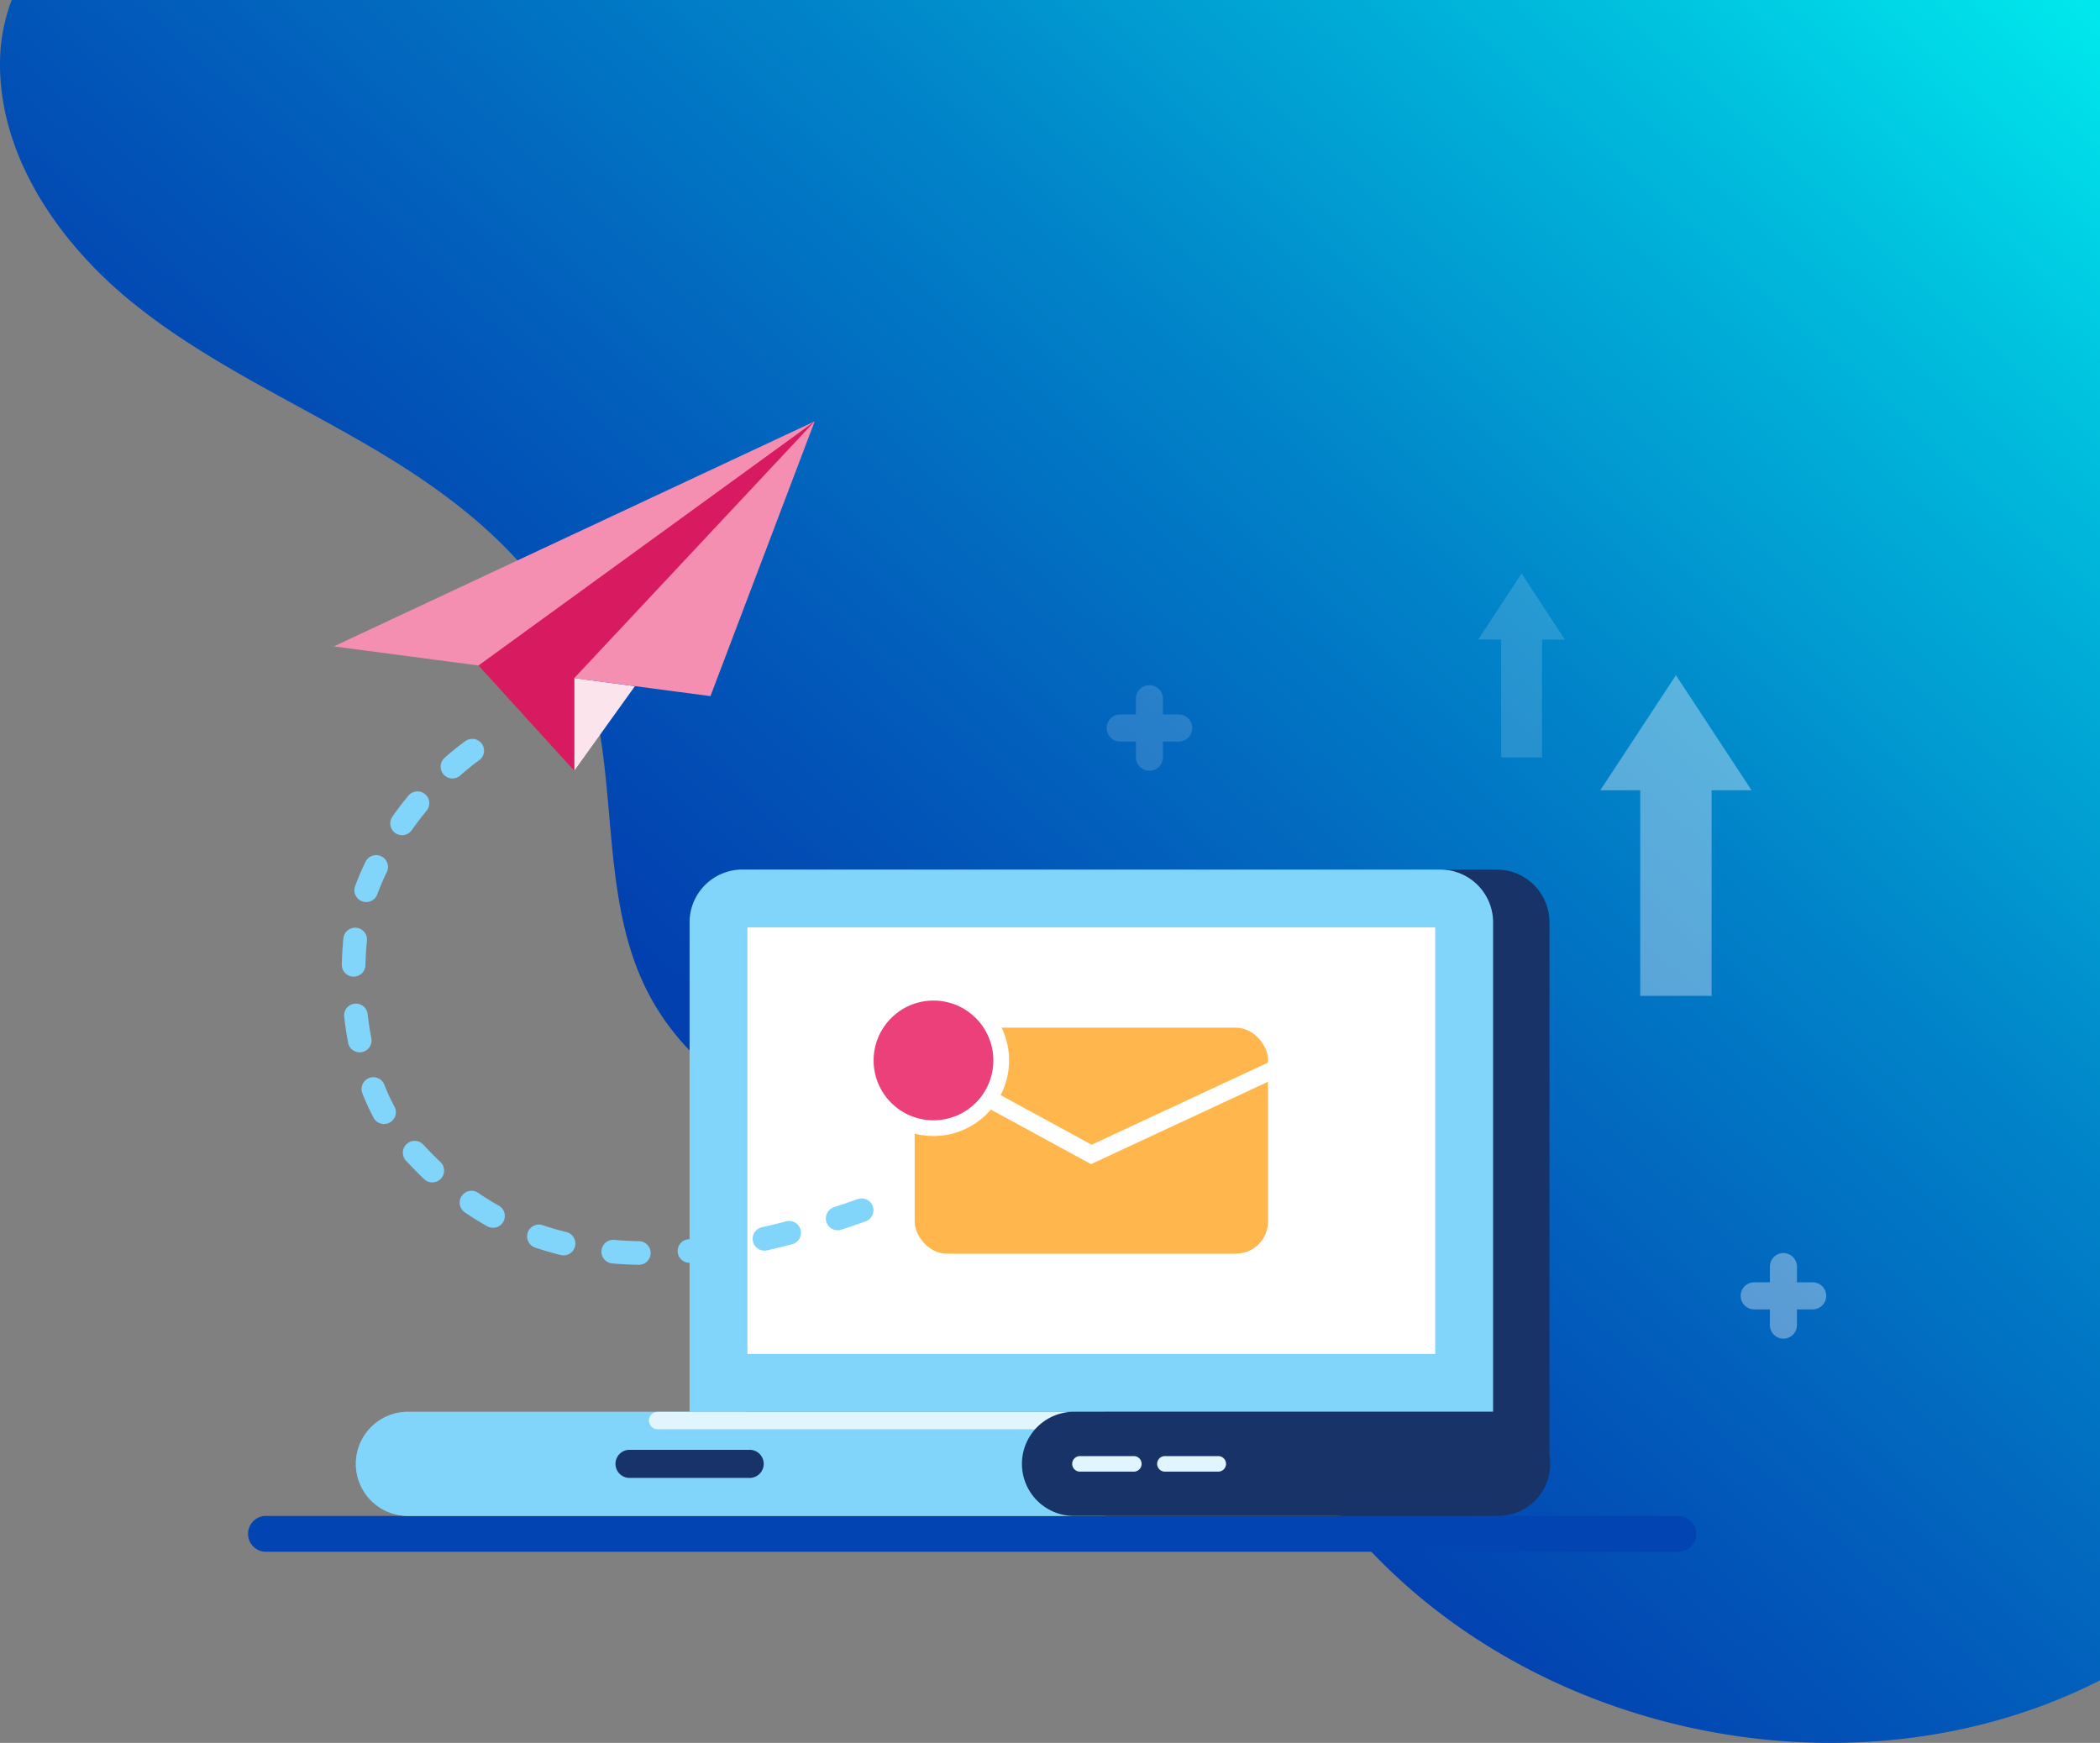<?xml version="1.0" encoding="UTF-8" standalone="no"?>
<svg
   xmlns:dc="http://purl.org/dc/elements/1.1/"
   xmlns:cc="http://creativecommons.org/ns#"
   xmlns:rdf="http://www.w3.org/1999/02/22-rdf-syntax-ns#"
   xmlns:svg="http://www.w3.org/2000/svg"
   xmlns="http://www.w3.org/2000/svg"
   xmlns:sodipodi="http://sodipodi.sourceforge.net/DTD/sodipodi-0.dtd"
   xmlns:inkscape="http://www.inkscape.org/namespaces/inkscape"
   id="Layer_1"
   data-name="Layer 1"
   viewBox="0 0 2230.468 1851.186"
   version="1.1"
   sodipodi:docname="panorama.svg"
   width="2230.468"
   height="1851.186"
   inkscape:version="0.92.4 (5da689c313, 2019-01-14)">
  <rect x="0" y="0" width="2230.468" height="1851.186" fill="#808080" stroke="none"/>
  <sodipodi:namedview
     pagecolor="#ffffff"
     bordercolor="#666666"
     borderopacity="1"
     objecttolerance="10"
     gridtolerance="10"
     guidetolerance="10"
     inkscape:pageopacity="0"
     inkscape:pageshadow="2"
     inkscape:window-width="2560"
     inkscape:window-height="1377"
     id="namedview72"
     showgrid="false"
     fit-margin-top="0"
     fit-margin-left="0"
     fit-margin-right="0"
     fit-margin-bottom="0"
     inkscape:zoom="0.23061323"
     inkscape:cx="2902.5329"
     inkscape:cy="1332.4341"
     inkscape:window-x="2552"
     inkscape:window-y="-8"
     inkscape:window-maximized="1"
     inkscape:current-layer="Layer_1" />
  <defs
     id="defs17">
    <style
       id="style2">.cls-1,.cls-13,.cls-14{fill:#fff;}.cls-2{fill:url(#linear-gradient);}.cls-3{fill:#0245b2;}.cls-4{fill:#173367;}.cls-5{fill:#8d9fb7;}.cls-6{fill:#81d4fa;}.cls-7{fill:#e1f5fe;}.cls-8{fill:#ffb74d;}.cls-9{fill:#ec407a;}.cls-10{fill:#fce4ec;}.cls-11{fill:#f48fb1;}.cls-12{fill:#d81b60;}.cls-13{opacity:0.15;}.cls-14{opacity:0.35;}</style>
    <linearGradient
       id="linear-gradient"
       x1="2006.08"
       y1="1340.39"
       x2="3361.21"
       y2="-158.94"
       gradientUnits="userSpaceOnUse"
       gradientTransform="translate(-1289.532)">
      <stop
         offset="0.01"
         stop-color="#0238ad"
         id="stop4" />
      <stop
         offset="0.12"
         stop-color="#0241b0"
         id="stop6" />
      <stop
         offset="0.3"
         stop-color="#025bba"
         id="stop8" />
      <stop
         offset="0.54"
         stop-color="#0184c9"
         id="stop10" />
      <stop
         offset="0.81"
         stop-color="#00bddd"
         id="stop12" />
      <stop
         offset="0.99"
         stop-color="#00e8ed"
         id="stop14" />
    </linearGradient>
  </defs>
  <path
     class="cls-2"
     d="m 2230.468,0 v 1784.8 c -264.42,134.24 -617.93,58.85 -804.59,-171.58 -67.13,-82.87 -114.91,-183.08 -197.69,-250.33 -81.61,-66.31 -187.32,-92.66 -286.6,-127.29 -99.28,-34.63 -201.8,-85.11 -251.48,-177.78 -57.7,-107.51 -29,-242.69 -73.13,-356.46 -37.34,-96.36 -122.51,-166.08 -211.16,-219.36 -88.65,-53.28 -184.64,-95.48 -265,-160.53 C 60.458,256.42 -4.532,160.93 0.248,57.63 A 188.55,188.55 0 0 1 12.468,0 Z"
     id="path21"
     inkscape:connector-curvature="0"
     style="fill:url(#linear-gradient)" />
  <path
     class="cls-3"
     d="m 263.468,1629.14 a 19.05,19.05 0 0 1 19,-19.05 H 1782.678 a 19.05,19.05 0 1 1 0,38.1 H 282.558 a 19,19 0 0 1 -19.09,-19.05 z"
     id="path23"
     inkscape:connector-curvature="0"
     style="fill:#0245b2" />
  <path
     class="cls-4"
     d="M 1645.718,1554.8 H 792.338 V 979.65 a 56.06,56.06 0 0 1 56.06,-56.06 h 741.27 a 56.06,56.06 0 0 1 56.06,56.06 v 575.15 z"
     id="path25"
     inkscape:connector-curvature="0"
     style="fill:#173367" />
  <path
     class="cls-5"
     d="m 433.988,1610.09 h 734.1 a 55.29,55.29 0 1 0 0,-110.57 H 433.988 a 55.29,55.29 0 1 0 0,110.57 z"
     id="path27"
     inkscape:connector-curvature="0"
     style="fill:#8d9fb7" />
  <path
     class="cls-6"
     d="m 433.988,1610.09 h 734.1 a 55.29,55.29 0 1 0 0,-110.57 H 433.988 a 55.29,55.29 0 1 0 0,110.57 z"
     id="path29"
     inkscape:connector-curvature="0"
     style="fill:#81d4fa" />
  <path
     class="cls-4"
     d="m 669.038,1569.72 h 126.81 a 14.92,14.92 0 1 0 0,-29.83 h -126.81 a 14.92,14.92 0 1 0 0,29.83 z"
     id="path31"
     inkscape:connector-curvature="0"
     style="fill:#173367" />
  <path
     class="cls-6"
     d="M 1585.798,1499.51 H 732.418 V 979.65 a 56.06,56.06 0 0 1 56.06,-56.06 h 741.32 a 56.06,56.06 0 0 1 56.06,56.06 v 519.86 z"
     id="path33"
     inkscape:connector-curvature="0"
     style="fill:#81d4fa" />
  <path
     class="cls-7"
     d="m 698.138,1518 h 434.12 a 9.22,9.22 0 0 0 0,-18.43 H 698.138 a 9.22,9.22 0 0 0 0,18.43 z"
     id="path35"
     inkscape:connector-curvature="0"
     style="fill:#e1f5fe" />
  <path
     class="cls-4"
     d="m 1141.468,1610.09 h 449 a 55.29,55.29 0 1 0 0,-110.57 h -449 a 55.29,55.29 0 1 0 0,110.57 z"
     id="path37"
     inkscape:connector-curvature="0"
     style="fill:#173367" />
  <rect
     class="cls-1"
     x="985.03"
     y="-1524.388"
     width="453.06"
     height="730.52"
     transform="rotate(90)"
     id="rect39"
     style="fill:#ffffff" />
  <path
     class="cls-7"
     d="m 1203.988,1563.06 h -57.21 a 8.26,8.26 0 0 1 0,-16.51 h 57.21 a 8.26,8.26 0 1 1 0,16.51 z"
     id="path41"
     inkscape:connector-curvature="0"
     style="fill:#e1f5fe" />
  <path
     class="cls-7"
     d="m 1294.218,1563.06 h -57.21 a 8.26,8.26 0 0 1 0,-16.51 h 57.21 a 8.26,8.26 0 0 1 0,16.51 z"
     id="path43"
     inkscape:connector-curvature="0"
     style="fill:#e1f5fe" />
  <rect
     class="cls-8"
     x="-1346.758"
     y="-1331.6"
     width="375.24"
     height="240.09"
     rx="34.04"
     transform="scale(-1)"
     id="rect45"
     style="fill:#ffb74d" />
  <path
     class="cls-1"
     d="m 1158.808,1236.46 211,-98.2 a 9.22,9.22 0 1 0 -7.78,-16.71 l -202.56,94.28 -142.6,-77.63 a 9.212,9.212 0 1 0 -8.81,16.18 z"
     id="path47"
     inkscape:connector-curvature="0"
     style="fill:#ffffff" />
  <circle
     class="cls-1"
     cx="991.478"
     cy="1126.32"
     r="80.28"
     id="circle49"
     style="fill:#ffffff" />
  <circle
     class="cls-9"
     cx="991.478"
     cy="1126.32"
     r="63.59"
     id="circle51"
     style="fill:#ec407a" />
  <polygon
     class="cls-10"
     points="1963.89,728.78 1899.45,720.27 1899.45,818.63 "
     id="polygon53"
     style="fill:#fce4ec"
     transform="translate(-1289.532)" />
  <polygon
     class="cls-11"
     points="2044.13,739.38 1644.07,686.54 2154.83,447.52 "
     id="polygon55"
     style="fill:#f48fb1"
     transform="translate(-1289.532)" />
  <polygon
     class="cls-12"
     points="1899.45,720.27 1797.74,706.84 2154.83,447.52 "
     id="polygon57"
     style="fill:#d81b60"
     transform="translate(-1289.532)" />
  <polygon
     class="cls-12"
     points="1797.74,706.84 1899.45,818.63 1899.45,720.27 1851.65,706.84 "
     id="polygon59"
     style="fill:#d81b60"
     transform="translate(-1289.532)" />
  <path
     class="cls-6"
     d="m 678.288,1343.39 c -9.3,-0.18 -18.61,-0.67 -27.69,-1.44 a 12.55,12.55 0 1 1 2.14,-25 c 8.53,0.72 17.29,1.18 26,1.35 a 12.551,12.551 0 0 1 -0.24,25.1 z m 41.52,-13.47 a 12.55,12.55 0 0 1 11.32,-13.67 c 8.53,-0.8 17.32,-1.84 26.14,-3.08 a 12.55,12.55 0 1 1 3.52,24.85 c -9.2,1.3 -18.4,2.39 -27.32,3.23 -0.4,0 -0.79,0 -1.18,0 a 12.54,12.54 0 0 1 -12.48,-11.33 z m -124.19,3.08 c -9.1,-2.22 -18.14,-4.85 -26.87,-7.8 a 12.55,12.55 0 1 1 8,-23.78 c 8,2.72 16.39,5.14 24.8,7.2 a 12.55,12.55 0 0 1 -3,24.74 12.34,12.34 0 0 1 -2.93,-0.36 z m 204.1,-14.47 a 12.55,12.55 0 0 1 9.47,-15 c 8.39,-1.89 17,-4 25.73,-6.28 a 12.551,12.551 0 1 1 6.37,24.28 c -9,2.35 -17.91,4.53 -26.57,6.49 a 12.53,12.53 0 0 1 -15,-9.48 z m 78.08,-20.5 a 12.54,12.54 0 0 1 8,-15.83 c 8.28,-2.71 16.74,-5.6 25.16,-8.6 a 12.552,12.552 0 0 1 8.42,23.65 c -8.62,3.07 -17.3,6 -25.78,8.81 a 12.56,12.56 0 0 1 -15.83,-8 z m -360.28,4.44 c -8.08,-4.52 -16.1,-9.5 -23.83,-14.79 a 12.552,12.552 0 0 1 14.19,-20.71 c 7.11,4.87 14.47,9.44 21.89,13.59 a 12.551,12.551 0 1 1 -12.25,21.91 z m -67,-50.08 c -6.33,-6 -12.68,-12.48 -19.41,-19.7 a 12.55,12.55 0 0 1 18.35,-17.12 c 6.39,6.85 12.41,13 18.38,18.65 a 12.551,12.551 0 0 1 -17.32,18.17 z m -53.63,-65.09 a 229.57,229.57 0 0 1 -11.92,-25.85 12.55,12.55 0 1 1 23.38,-9.12 205.26,205.26 0 0 0 10.61,23 12.55,12.55 0 0 1 -5.06,17 12.36,12.36 0 0 1 -6,1.53 12.56,12.56 0 0 1 -11.06,-6.53 z m -27.15,-79.81 c -1.7,-9 -3.11,-18.22 -4.18,-27.55 a 12.551,12.551 0 0 1 24.94,-2.85 c 1,8.71 2.31,17.36 3.9,25.7 a 12.55,12.55 0 0 1 -10,14.68 12.72,12.72 0 0 1 -2.36,0.22 12.56,12.56 0 0 1 -12.35,-10.17 z m 5.56,-70.18 a 12.56,12.56 0 0 1 -12.25,-12.85 c 0.22,-9.44 0.79,-18.79 1.68,-27.8 a 12.56,12.56 0 0 1 25,2.46 c -0.83,8.39 -1.36,17.12 -1.57,25.93 a 12.55,12.55 0 0 1 -12.54,12.26 z m 9.34,-80 a 12.54,12.54 0 0 1 -7.46,-16.1 277.17,277.17 0 0 1 11.08,-25.93 12.554,12.554 0 0 1 22.57,11 251.71,251.71 0 0 0 -10.08,23.58 12.55,12.55 0 0 1 -16.11,7.46 z m 35.18,-72.52 a 12.55,12.55 0 0 1 -3,-17.49 c 5.33,-7.55 11,-15 16.88,-22.15 a 12.554,12.554 0 0 1 19.4,15.94 c -5.49,6.68 -10.8,13.64 -15.78,20.69 a 12.55,12.55 0 0 1 -17.49,3 z m 51.4,-62.2 a 12.56,12.56 0 0 1 1,-17.72 c 7.26,-6.44 14.64,-12.39 21.93,-17.67 a 12.553,12.553 0 1 1 14.73,20.33 c -6.63,4.8 -13.35,10.22 -20,16.11 a 12.54,12.54 0 0 1 -17.72,-1 z"
     id="path61"
     inkscape:connector-curvature="0"
     style="fill:#81d4fa" />
  <polygon
     class="cls-13"
     points="2927.35,804.43 2883.9,804.43 2883.9,679.32 2859.57,679.32 2905.62,609.25 2951.68,679.32 2927.35,679.32 "
     id="polygon63"
     style="opacity:0.15;fill:#ffffff"
     transform="translate(-1289.532)" />
  <polygon
     class="cls-14"
     points="3107.47,1057.69 3031.67,1057.69 3031.67,839.4 2989.22,839.4 3069.57,717.16 3149.91,839.4 3107.47,839.4 "
     id="polygon65"
     style="opacity:0.35;fill:#ffffff"
     transform="translate(-1289.532)" />
  <path
     class="cls-13"
     d="m 1189.748,758.84 h 16.72 v -16.71 a 14.36,14.36 0 1 1 28.72,0 v 16.71 h 16.72 a 14.36,14.36 0 0 1 0,28.72 h -16.72 v 16.72 a 14.36,14.36 0 1 1 -28.72,0 v -16.72 h -16.71 a 14.36,14.36 0 0 1 0,-28.72 z"
     id="path67"
     inkscape:connector-curvature="0"
     style="opacity:0.15;fill:#ffffff" />
  <path
     class="cls-14"
     d="m 1863.158,1362 h 16.71 v -16.71 a 14.36,14.36 0 1 1 28.72,0 V 1362 h 16.72 a 14.36,14.36 0 0 1 0,28.72 h -16.72 v 16.72 a 14.36,14.36 0 1 1 -28.72,0 v -16.72 h -16.71 a 14.36,14.36 0 0 1 0,-28.72 z"
     id="path69"
     inkscape:connector-curvature="0"
     style="opacity:0.35;fill:#ffffff" />
</svg>
